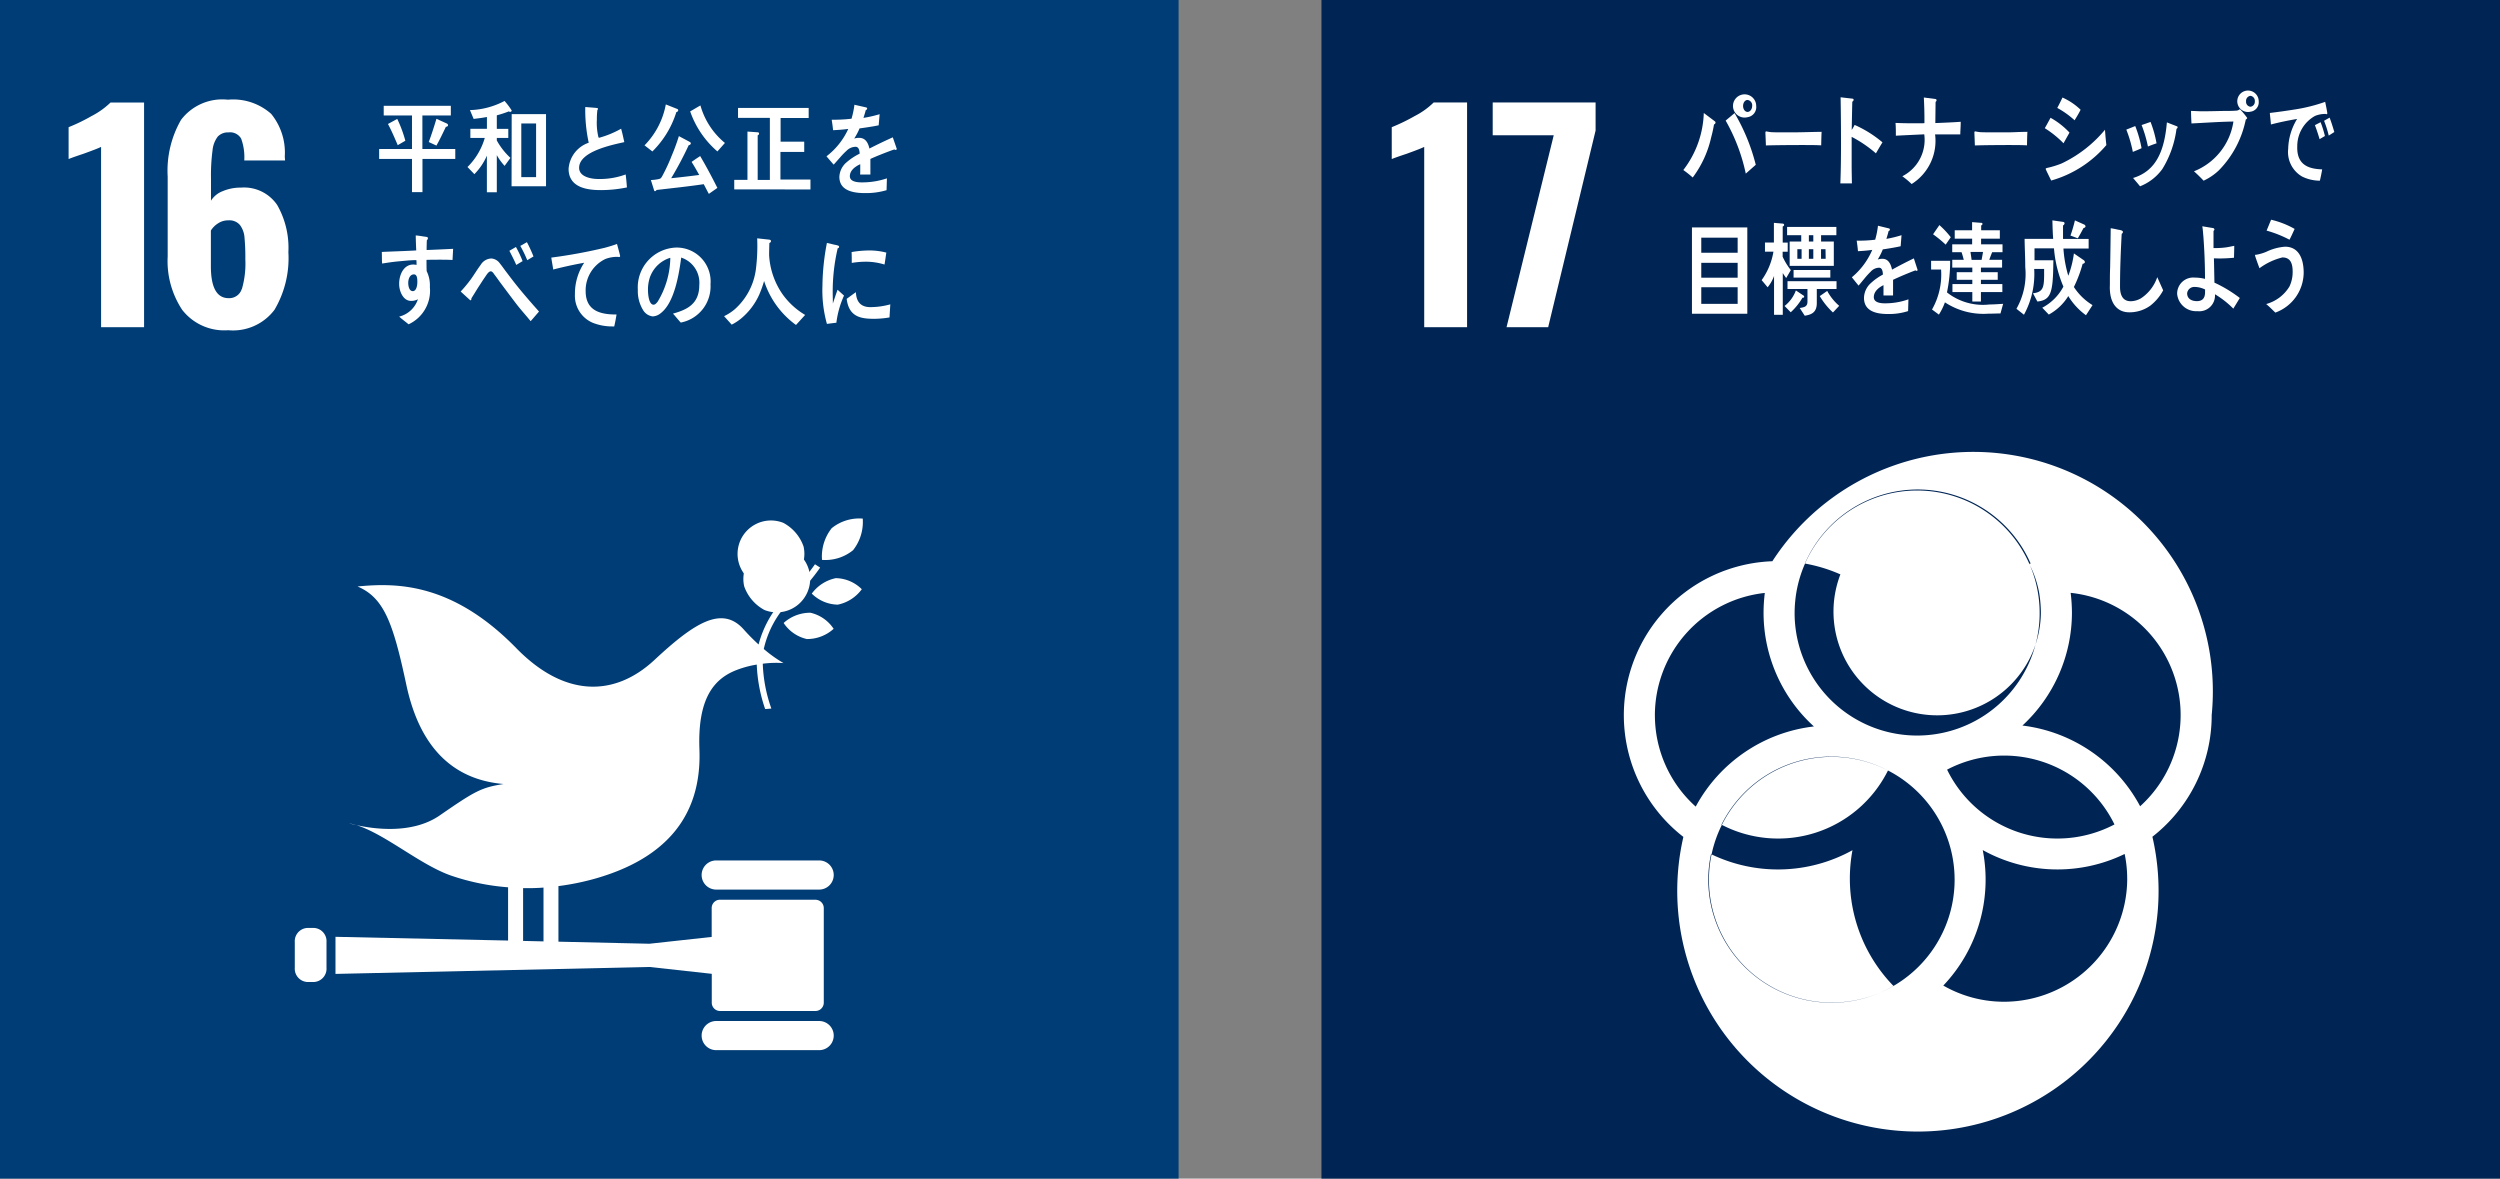 <svg xmlns="http://www.w3.org/2000/svg" width="139.998" height="66" viewBox="0 0 139.998 66">
  <rect x="0" y="0" width="139.998" height="66" fill="#808080" stroke="none"/>
  <g id="グループ_6084" data-name="グループ 6084" transform="translate(-1035 -4213)">
    <g id="グループ_5683" data-name="グループ 5683" transform="translate(-39.587 3478.337)">
      <rect id="長方形_3966" data-name="長方形 3966" width="66" height="66" transform="translate(1074.587 734.663)" fill="#003d76"/>
      <path id="パス_8753" data-name="パス 8753" d="M1078.055,739.613c-.114.061-.445.191-.994.389q-.653.217-.824.293V738.51a10.045,10.045,0,0,0,1.283-.622,4.4,4.4,0,0,0,1.064-.759h1.879v12.582h-2.407Z" transform="translate(2.192 3.275)" fill="#fff"/>
      <path id="パス_8754" data-name="パス 8754" d="M1079.451,748.856a4.948,4.948,0,0,1-.831-3.015v-4.475a5.713,5.713,0,0,1,.748-3.176,2.9,2.9,0,0,1,2.624-1.129,3.2,3.2,0,0,1,2.424.794,3.431,3.431,0,0,1,.761,2.391l.016.219h-2.284a3.037,3.037,0,0,0-.173-1.22.712.712,0,0,0-.712-.352.774.774,0,0,0-.6.235,1.509,1.509,0,0,0-.293.778,10.62,10.62,0,0,0-.086,1.537v1.274a1.324,1.324,0,0,1,.654-.533,2.546,2.546,0,0,1,1.024-.2,2.241,2.241,0,0,1,2.028.971,4.832,4.832,0,0,1,.628,2.647,5.68,5.68,0,0,1-.778,3.225,2.907,2.907,0,0,1-2.594,1.143,2.977,2.977,0,0,1-2.556-1.118m3.325-1.19a5.1,5.1,0,0,0,.193-1.655,11.841,11.841,0,0,0-.047-1.227,1.321,1.321,0,0,0-.254-.7.771.771,0,0,0-.645-.263,1.029,1.029,0,0,0-.584.17,1.276,1.276,0,0,0-.4.4v2q0,1.788.994,1.788a.733.733,0,0,0,.738-.521" transform="translate(5.357 3.185)" fill="#fff"/>
      <path id="パス_8755" data-name="パス 8755" d="M1093.706,747.238a1.871,1.871,0,1,0,1.136,1.327,2.388,2.388,0,0,0-1.136-1.327" transform="translate(24.744 16.703)" fill="#fff"/>
      <path id="パス_8756" data-name="パス 8756" d="M1093.644,751.057a1.87,1.87,0,1,0-1.139-1.33,2.4,2.4,0,0,0,1.139,1.33" transform="translate(23.756 17.767)" fill="#fff"/>
      <path id="パス_8757" data-name="パス 8757" d="M1094.112,749.438a2.123,2.123,0,0,0,1.455.617,2.211,2.211,0,0,0,1.345-.864,2.113,2.113,0,0,0-1.453-.62,2.219,2.219,0,0,0-1.348.866" transform="translate(25.935 18.468)" fill="#fff"/>
      <path id="パス_8758" data-name="パス 8758" d="M1094.9,747.679a2.554,2.554,0,0,0-.54,1.772,2.447,2.447,0,0,0,1.741-.545,2.553,2.553,0,0,0,.54-1.767,2.455,2.455,0,0,0-1.742.54" transform="translate(26.259 16.565)" fill="#fff"/>
      <path id="パス_8759" data-name="パス 8759" d="M1094.733,750.879a2.208,2.208,0,0,0,1.5-.573,2.12,2.12,0,0,0-1.3-.9,2.214,2.214,0,0,0-1.5.573,2.119,2.119,0,0,0,1.3.9" transform="translate(25.037 19.57)" fill="#fff"/>
      <path id="パス_8760" data-name="パス 8760" d="M1098.044,755.358h-5.765a.816.816,0,1,0,0,1.632h5.765a.816.816,0,1,0,0-1.632" transform="translate(22.415 27.489)" fill="#fff"/>
      <path id="パス_8761" data-name="パス 8761" d="M1098.044,759.22h-5.765a.816.816,0,1,0,0,1.632h5.765a.816.816,0,1,0,0-1.632" transform="translate(22.415 32.619)" fill="#fff"/>
      <path id="パス_8762" data-name="パス 8762" d="M1083.381,754.566a4.058,4.058,0,0,0-.4-.1s.149.047.4.1" transform="translate(11.15 26.301)" fill="#fff"/>
      <path id="パス_8763" data-name="パス 8763" d="M1109.532,767.02h-5.344a.464.464,0,0,0-.463.463v1.62l-3.488.382-5.094-.116v-3.113a14.087,14.087,0,0,0,2.028-.41c4.9-1.383,5.974-4.44,5.867-7.246-.107-2.854.805-3.965,2.121-4.459a5.654,5.654,0,0,1,1.09-.289,8.63,8.63,0,0,0,.47,2.489c.116-.007.23-.014.347-.028a8.267,8.267,0,0,1-.48-2.51,5.965,5.965,0,0,1,1.162-.035,7.376,7.376,0,0,1-1.106-.789,5.525,5.525,0,0,1,1.856-3.034,9.926,9.926,0,0,0,1.3-1.525l-.289-.186a9.746,9.746,0,0,1-1.258,1.472,5.98,5.98,0,0,0-1.9,3.02,11.205,11.205,0,0,1-.838-.848c-1.211-1.355-2.768-.359-4.987,1.709s-5.015,2.137-7.744-.656c-3.6-3.686-6.738-3.662-8.889-3.453,1.472.629,1.986,2,2.731,5.5.782,3.674,2.752,5.332,5.448,5.562-1.25.2-1.574.375-3.581,1.762-1.57,1.083-3.777.74-4.671.536,1.642.515,3.586,2.235,5.327,2.836a12.829,12.829,0,0,0,3.176.65v2.982l-9.665-.209v2.077l17.583-.389,3.488.384v1.616a.465.465,0,0,0,.463.466h5.344a.467.467,0,0,0,.466-.466v-5.3a.467.467,0,0,0-.466-.463m-16.372-.652c.379.007.761,0,1.143-.03v3.013l-1.143-.026Z" transform="translate(10.716 18.027)" fill="#fff"/>
      <path id="パス_8764" data-name="パス 8764" d="M1083.453,759.213a.745.745,0,0,1-.682.794h-.41a.746.746,0,0,1-.684-.794v-1.437a.745.745,0,0,1,.684-.794h.41a.743.743,0,0,1,.682.794Z" transform="translate(9.418 29.646)" fill="#fff"/>
      <path id="パス_8765" data-name="パス 8765" d="M1086.132,740.185v1.858h-.587v-1.858h-1.839v-.557h1.839V737.75h-1.583v-.543h3.758v.543h-1.593v1.879h1.842v.557Zm-1.385-.771c-.17-.4-.344-.808-.547-1.187l.519-.284a7,7,0,0,1,.454,1.222Zm2.7-1.036c-.17.356-.34.715-.533,1.059l-.43-.2c.16-.424.3-.862.43-1.3l.582.263a.113.113,0,0,1,.068.1c0,.061-.079.084-.116.084" transform="translate(12.113 3.379)" fill="#fff"/>
      <path id="パス_8766" data-name="パス 8766" d="M1088.224,737.7a.135.135,0,0,1-.077-.028,5.668,5.668,0,0,1-.673.221v.757h.643v.51h-.643v.142a3.891,3.891,0,0,0,.764.975l-.328.447a3.292,3.292,0,0,1-.436-.6v2.079h-.556v-2.049a3.429,3.429,0,0,1-.7,1.034l-.386-.4a3.769,3.769,0,0,0,.969-1.63h-.808v-.51h.927v-.661c-.249.047-.5.077-.743.107l-.207-.494a4.384,4.384,0,0,0,1.937-.512,4.214,4.214,0,0,1,.4.531.075.075,0,0,1-.077.079m.077.13h1.923v4.037H1088.3Zm1.367.522h-.829v3.006h.829Z" transform="translate(14.934 3.228)" fill="#fff"/>
      <path id="パス_8767" data-name="パス 8767" d="M1090.061,741.89c-.691,0-1.8-.109-1.8-1.19a1.665,1.665,0,0,1,1.127-1.462,8.7,8.7,0,0,1-.193-2l.442.035q.108.007.217.021c.023,0,.053.019.053.051a.108.108,0,0,1-.035.063,4.264,4.264,0,0,0-.028.521,3.412,3.412,0,0,0,.091,1.01.069.069,0,0,0,.047.019,5.434,5.434,0,0,0,1.22-.505c.072.245.121.5.179.75-.605.14-2.531.505-2.531,1.439,0,.524.72.626,1.052.626a4.172,4.172,0,0,0,1.555-.254q.046.356.07.726a7.3,7.3,0,0,1-1.469.151" transform="translate(18.167 3.418)" fill="#fff"/>
      <path id="パス_8768" data-name="パス 8768" d="M1091.873,737.6a5.3,5.3,0,0,1-1.344,2.21l-.44-.342a4.4,4.4,0,0,0,1.192-2.291l.64.254a.08.08,0,0,1,.054.075c0,.056-.058.091-.1.1m1.816,4.58c-.1-.182-.189-.361-.287-.543-.875.13-1.758.221-2.638.324-.021.026-.056.068-.089.068s-.044-.023-.053-.051l-.179-.573a2.7,2.7,0,0,0,.426-.051c.117-.028.131-.04.2-.151a10.229,10.229,0,0,0,.542-1.166,11.4,11.4,0,0,0,.4-1.092l.61.326a.1.1,0,0,1,.058.081c0,.061-.072.1-.117.1a19.5,19.5,0,0,1-.982,1.851c.524-.054,1.045-.114,1.569-.182-.135-.249-.277-.494-.426-.731.158-.114.319-.221.48-.328.342.577.659,1.178.964,1.783Zm.479-2.377a5.207,5.207,0,0,1-1.525-2.242c.193-.107.382-.228.575-.333a4.178,4.178,0,0,0,1.371,2.1Z" transform="translate(20.591 3.334)" fill="#fff"/>
      <path id="パス_8769" data-name="パス 8769" d="M1092.247,741.822v-.533h.74v-2.705l.573.04a.072.072,0,0,1,.077.068.1.1,0,0,1-.077.1v2.5h.682v-3.476h-1.783v-.554h3.956v.561h-1.572v1.325h1.323v.577h-1.332v1.546h1.681v.554Z" transform="translate(23.457 3.447)" fill="#fff"/>
      <path id="パス_8770" data-name="パス 8770" d="M1098.34,739.713a.134.134,0,0,1-.072-.028c-.349.119-1.025.384-1.341.533v.871l-.575,0c.007-.079.007-.165.007-.258v-.319c-.389.179-.582.412-.582.673,0,.228.224.345.664.345a4.266,4.266,0,0,0,1.411-.226l-.019.663a4.057,4.057,0,0,1-1.218.163c-.948,0-1.425-.3-1.425-.908a1.123,1.123,0,0,1,.4-.813,3.4,3.4,0,0,1,.736-.487c-.009-.254-.086-.384-.226-.384a.709.709,0,0,0-.5.214,4.374,4.374,0,0,0-.372.384c-.179.2-.291.335-.359.4-.086-.1-.223-.256-.4-.466a4.039,4.039,0,0,0,1.22-1.534c-.254.035-.542.058-.852.072-.019-.212-.049-.41-.077-.587a8.431,8.431,0,0,0,1.11-.056,4.751,4.751,0,0,0,.163-.782l.656.149a.066.066,0,0,1,.056.068c0,.035-.023.061-.077.084-.023.1-.067.242-.13.435a6.867,6.867,0,0,0,.906-.207l-.053.622c-.265.056-.626.114-1.071.174a3.394,3.394,0,0,1-.3.568.944.944,0,0,1,.277-.04c.3,0,.489.2.575.6.389-.2.829-.412,1.309-.629l.221.638c0,.044-.016.065-.056.065" transform="translate(26.401 3.346)" fill="#fff"/>
      <path id="パス_8771" data-name="パス 8771" d="M1087.732,741.7c-.2-.012-.4-.016-.589-.016-.293,0-.582,0-.868.009,0,.212,0,.421.009.631a1.806,1.806,0,0,1,.179.894,2.068,2.068,0,0,1-1.192,2.084c-.175-.147-.358-.277-.526-.431a1.481,1.481,0,0,0,1.05-.973.751.751,0,0,1-.4.091c-.412,0-.652-.515-.652-.95,0-.545.275-1.083.782-1.083a.767.767,0,0,1,.193.021c0-.091,0-.182-.01-.27-.328,0-.659.04-.982.068s-.624.075-.936.124c-.018-.214-.009-.433-.018-.65.645-.03,1.283-.047,1.928-.084-.014-.279-.023-.554-.028-.841.14.012.291.035.431.058.058.012.128.012.179.028.032.007.072.016.072.068a.164.164,0,0,1-.061.119c-.007.182-.012.363-.012.545.493-.019.992-.042,1.485-.067Zm-2.161.806c-.223,0-.319.247-.319.48,0,.186.058.459.256.459s.254-.314.254-.508c0-.154,0-.431-.191-.431" transform="translate(12.196 7.522)" fill="#fff"/>
      <path id="パス_8772" data-name="パス 8772" d="M1089.584,744.912c-.247-.307-.538-.624-.8-.964-.305-.4-.62-.822-.915-1.218-.1-.135-.2-.284-.307-.419-.051-.068-.119-.191-.212-.191-.13,0-.256.231-.328.331-.1.144-.2.3-.286.433-.166.249-.31.5-.47.747v.028c0,.044-.019.084-.063.084l-.538-.491a7.456,7.456,0,0,0,.573-.691c.184-.254.347-.536.542-.794a.729.729,0,0,1,.605-.366.644.644,0,0,1,.48.282c.1.121.209.277.3.4.228.3.456.605.687.889.359.447.824.978,1.2,1.4Zm-.805-3.15c-.117-.27-.252-.531-.387-.792l.368-.214a6.144,6.144,0,0,1,.373.792Zm.615-.265a6.831,6.831,0,0,0-.389-.8l.37-.21a8.041,8.041,0,0,1,.368.8Z" transform="translate(14.719 7.737)" fill="#fff"/>
      <path id="パス_8773" data-name="パス 8773" d="M1091.63,741.264c-.019,0-.044-.007-.063-.007a1.826,1.826,0,0,0-.691.119,1.948,1.948,0,0,0-1.106,1.8c0,1.174.941,1.309,1.73,1.309-.037.221-.077.447-.13.668h-.107a2.935,2.935,0,0,1-1.085-.2,1.64,1.64,0,0,1-1.008-1.6,3.132,3.132,0,0,1,.519-1.767c-.582.107-1.162.231-1.735.38-.032-.228-.079-.449-.107-.668a28.468,28.468,0,0,0,2.994-.55c.233-.063.458-.13.684-.214.023.084.175.633.175.677s-.035.058-.07.058" transform="translate(17.613 7.79)" fill="#fff"/>
      <path id="パス_8774" data-name="パス 8774" d="M1092.331,744.817c-.151-.163-.286-.338-.435-.5.766-.216,1.474-.524,1.474-1.6a1.484,1.484,0,0,0-1.013-1.539c-.13.98-.389,2.536-1.148,3.115a.75.75,0,0,1-.452.179.735.735,0,0,1-.519-.328,2.04,2.04,0,0,1-.31-1.162,2.229,2.229,0,0,1,2.137-2.365,1.9,1.9,0,0,1,1.933,2.061,2.06,2.06,0,0,1-1.667,2.14m-1.7-2.61a2.171,2.171,0,0,0-.135.775c0,.233.042.834.314.834.1,0,.179-.107.237-.182a4.878,4.878,0,0,0,.7-2.445,1.744,1.744,0,0,0-1.113,1.017" transform="translate(20.377 7.909)" fill="#fff"/>
      <path id="パス_8775" data-name="パス 8775" d="M1096.029,745.247a4.9,4.9,0,0,1-1.786-2.463,6.534,6.534,0,0,1-.263.743,3.717,3.717,0,0,1-1.052,1.381,2.8,2.8,0,0,1-.5.321l-.426-.475a2.786,2.786,0,0,0,.577-.368,3.622,3.622,0,0,0,1.2-2.224,10.425,10.425,0,0,0,.077-1.767l.673.074c.04,0,.1.028.1.084a.112.112,0,0,1-.091.1c-.007.235-.014.461-.014.691a4.248,4.248,0,0,0,.757,2.189,4.142,4.142,0,0,0,1.26,1.152Z" transform="translate(23.133 7.614)" fill="#fff"/>
      <path id="パス_8776" data-name="パス 8776" d="M1095.148,744.977c-.177.019-.352.042-.529.065a6.986,6.986,0,0,1-.251-2.135,13.183,13.183,0,0,1,.251-2.4l.419.1a1.139,1.139,0,0,1,.209.051.074.074,0,0,1,.054.072.075.075,0,0,1-.077.074,10.661,10.661,0,0,0-.281,2.491c0,.2.009.4.009.605.086-.254.17-.515.263-.771l.361.328a5.242,5.242,0,0,0-.428,1.523m2.978-.3a5.314,5.314,0,0,1-.852.077c-.736,0-1.425-.091-1.548-1.118.172-.123.34-.254.517-.372.019.584.324.836.8.836a4.206,4.206,0,0,0,1.125-.156c-.014.242-.03.487-.044.734m-.282-2.964a3.578,3.578,0,0,0-1.073-.158,4.908,4.908,0,0,0-.759.068c0-.2,0-.4-.009-.608a5.869,5.869,0,0,1,1.066-.089,3.86,3.86,0,0,1,.878.119c-.032.221-.063.447-.1.668" transform="translate(26.275 7.759)" fill="#fff"/>
    </g>
    <g id="グループ_5684" data-name="グループ 5684" transform="translate(0.912 3478.337)">
      <rect id="長方形_3967" data-name="長方形 3967" width="65.998" height="66" transform="translate(1108.088 734.663)" fill="#002555"/>
      <path id="パス_8777" data-name="パス 8777" d="M1111.6,739.615c-.114.061-.445.191-.994.389q-.653.216-.824.293v-1.786a10.488,10.488,0,0,0,1.283-.622,4.337,4.337,0,0,0,1.064-.761H1114v12.584H1111.6Z" transform="translate(2.243 3.274)" fill="#fff"/>
      <path id="パス_8778" data-name="パス 8778" d="M1115.625,738.963h-3.418v-1.835h5.762V738.7l-2.656,11.013h-2.331Z" transform="translate(5.471 3.274)" fill="#fff"/>
      <path id="パス_8779" data-name="パス 8779" d="M1148.28,760.077a13.41,13.41,0,0,0-24.6-8.629,8.629,8.629,0,0,0-4.983,15.437,13.477,13.477,0,1,0,26.265-.009,8.629,8.629,0,0,0,3.32-6.8m-9.565-5.753a5.807,5.807,0,1,1-.088-1.062,7.311,7.311,0,0,1,.088,1.062m-6.864,19.842a6.879,6.879,0,1,1,2.033-4.885,6.881,6.881,0,0,1-2.033,4.885m-6.841-20.9a6.861,6.861,0,1,1-.086,1.062,7.311,7.311,0,0,1,.086-1.062m5.143,9.9a6.87,6.87,0,0,1-9.327,3.034,6.871,6.871,0,0,1,9.327-3.034m3.309-.047a6.879,6.879,0,0,1,9.374,3.069,6.872,6.872,0,0,1-9.374-3.069m-1.646-15.688a6.909,6.909,0,0,1,6.326,4.147,8.663,8.663,0,0,0-6.326,4.854,8.634,8.634,0,0,0-6.319-4.854,6.906,6.906,0,0,1,6.319-4.147m-14.717,12.65a6.9,6.9,0,0,1,6.156-6.857,9.121,9.121,0,0,0-.07,1.1,8.607,8.607,0,0,0,2.82,6.377,8.653,8.653,0,0,0-6.619,4.489,6.873,6.873,0,0,1-2.286-5.113m2.989,9.2a6.688,6.688,0,0,1,.154-1.427,8.61,8.61,0,0,0,7.921-.219,8.726,8.726,0,0,0-.147,1.59,8.618,8.618,0,0,0,2.44,6.007,6.83,6.83,0,0,1-3.469.945,6.907,6.907,0,0,1-6.9-6.9m23.462-.056a6.907,6.907,0,0,1-6.9,6.9,6.83,6.83,0,0,1-3.4-.906,8.61,8.61,0,0,0,2.209-7.588,8.607,8.607,0,0,0,7.947.219,6.709,6.709,0,0,1,.142,1.378m-5.863-8.573a8.62,8.62,0,0,0,2.769-6.328,9.588,9.588,0,0,0-.072-1.1,6.883,6.883,0,0,1,3.891,11.951,8.652,8.652,0,0,0-6.587-4.519" transform="translate(9.659 14.644)" fill="#fff"/>
      <path id="パス_8780" data-name="パス 8780" d="M1118.51,738.6a6.551,6.551,0,0,1-.156.715,5.892,5.892,0,0,1-1.036,2.261,6.183,6.183,0,0,0-.526-.419,5.5,5.5,0,0,0,1.146-3.194l.628.473a.083.083,0,0,1,.028.068.112.112,0,0,1-.084.1m1.779,2.754a10.278,10.278,0,0,0-1.127-2.969l.5-.419a11.007,11.007,0,0,1,1.187,2.894Zm.1-3.16a.65.65,0,1,1,.484-.629.569.569,0,0,1-.484.629m0-.964c-.142,0-.251.151-.251.335s.109.335.251.335.258-.158.258-.335a.3.3,0,0,0-.258-.335" transform="translate(11.561 3.027)" fill="#fff"/>
      <path id="パス_8781" data-name="パス 8781" d="M1121.891,738.608c-.263-.016-.47-.016-.685-.016-.245-.007-1.825,0-2.412.021-.007-.233-.021-.531-.028-.7,0-.086.033-.093.063-.086a2.356,2.356,0,0,0,.265.042c.284.016.71.011,1.034.011.671,0,1.036-.019,1.786-.03-.014.231-.019.529-.023.761" transform="translate(14.183 4.195)" fill="#fff"/>
      <path id="パス_8782" data-name="パス 8782" d="M1122.56,740.142a6.85,6.85,0,0,0-1.357-.924c0,.1,0,.186,0,.275v1.3c0,.342.009.689.014,1.034h-.647c.03-.745.037-1.49.037-2.233,0-.864-.007-1.732-.023-2.591l.666.077a.064.064,0,0,1,.063.068.122.122,0,0,1-.074.1c-.014.528-.021,1.059-.033,1.586a2.022,2.022,0,0,0,.163-.284,6.464,6.464,0,0,1,1.56.976c-.125.2-.247.41-.365.612" transform="translate(16.576 3.108)" fill="#fff"/>
      <path id="パス_8783" data-name="パス 8783" d="M1125.526,739.08c-.226,0-.452,0-.68,0h-.736a2.85,2.85,0,0,1-1.313,2.778,4.322,4.322,0,0,0-.522-.435,2.289,2.289,0,0,0,1.229-2.349c-.531.026-1.064.049-1.59.077,0-.237,0-.477-.019-.715.3.012.592.019.883.019h.566a1.349,1.349,0,0,0,.17-.007c0-.084,0-.163,0-.249,0-.4-.014-.792-.033-1.187l.643.084a.073.073,0,0,1,.07.07.129.129,0,0,1-.056.091l-.014,1.187c.473-.019.945-.037,1.422-.072,0,.24-.021.477-.025.715" transform="translate(18.341 3.111)" fill="#fff"/>
      <path id="パス_8784" data-name="パス 8784" d="M1126.739,738.608c-.263-.016-.473-.016-.682-.016-.247-.007-1.648,0-2.238.021-.007-.233-.021-.531-.026-.7-.007-.086.033-.093.058-.086a2.481,2.481,0,0,0,.268.042c.284.016,1.006.011,1.327.011.673,0,.566-.019,1.315-.03-.014.231-.019.529-.023.761" transform="translate(20.86 4.195)" fill="#fff"/>
      <path id="パス_8785" data-name="パス 8785" d="M1126.534,739.569a5.745,5.745,0,0,0-1.048-.845c.114-.193.214-.389.324-.582a4.342,4.342,0,0,1,1.059.829Zm-.689,2.088c-.033-.068-.31-.622-.31-.65s.044-.047.065-.054a4.923,4.923,0,0,0,.838-.258,7.1,7.1,0,0,0,2.419-1.884c.019.289.044.577.077.859a6.311,6.311,0,0,1-3.09,1.986m1.311-3.374a4.936,4.936,0,0,0-.971-.692c.1-.186.2-.384.293-.582a3.545,3.545,0,0,1,1.015.685c-.1.2-.221.4-.338.589" transform="translate(23.109 3.117)" fill="#fff"/>
      <path id="パス_8786" data-name="パス 8786" d="M1127.812,739.275a7.112,7.112,0,0,0-.365-1.246l.5-.2a6.578,6.578,0,0,1,.354,1.239c-.161.079-.328.142-.489.209m2.445-1.292a5.633,5.633,0,0,1-.792,2.249,2.805,2.805,0,0,1-1.25.969c-.126-.158-.258-.307-.389-.466,1.292-.389,1.756-1.523,1.893-3.113l.568.221c.018.012.033.021.033.049a.107.107,0,0,1-.063.091m-1.6.987a7.26,7.26,0,0,0-.354-1.2c.166-.056.331-.112.5-.175a6.226,6.226,0,0,1,.337,1.2c-.161.051-.323.114-.482.177" transform="translate(25.713 3.893)" fill="#fff"/>
      <path id="パス_8787" data-name="パス 8787" d="M1132.065,738.462a5.634,5.634,0,0,1-1.5,2.824,3.15,3.15,0,0,1-.859.584c-.173-.186-.354-.363-.538-.526a3.561,3.561,0,0,0,2.209-2.787c-.782.012-1.567.07-2.349.107-.012-.23-.023-.463-.026-.7.209,0,.419.019.631.019.412,0,.822-.014,1.234-.019.212,0,.426,0,.638-.016a.324.324,0,0,0,.233-.086,4.429,4.429,0,0,1,.41.491c0,.049-.063.081-.084.1m.268-.447a.6.6,0,1,1,.461-.578.531.531,0,0,1-.461.578m0-.889a.285.285,0,0,0-.247.312.276.276,0,0,0,.247.3.282.282,0,0,0,.244-.3.286.286,0,0,0-.244-.312" transform="translate(27.781 2.912)" fill="#fff"/>
      <path id="パス_8788" data-name="パス 8788" d="M1134.062,737.8c-.019,0-.035-.009-.056-.009a1.461,1.461,0,0,0-.582.112,1.936,1.936,0,0,0-.992,1.7c-.042,1.111.736,1.269,1.395,1.292-.035.21-.079.422-.128.631l-.093,0a2.244,2.244,0,0,1-.9-.228,1.583,1.583,0,0,1-.782-1.551,3.348,3.348,0,0,1,.5-1.676c-.5.084-.98.184-1.467.31-.014-.217-.044-.428-.061-.645.445-.053.882-.114,1.323-.184a9.432,9.432,0,0,0,1.776-.438c.019.093.121.582.119.638s-.026.054-.056.051m-.375,1.4c-.079-.266-.167-.533-.263-.785l.319-.165a6.062,6.062,0,0,1,.242.773Zm.512-.2a5.826,5.826,0,0,0-.263-.829l.312-.177c.1.268.184.536.263.806Z" transform="translate(30.301 3.253)" fill="#fff"/>
      <path id="パス_8789" data-name="パス 8789" d="M1117,740.133h3.1v4.833H1117Zm2.559.573h-2.037v.845h2.037Zm0,1.409h-2.037v.833h2.037Zm0,1.367h-2.037v.931h2.037Z" transform="translate(11.836 7.266)" fill="#fff"/>
      <path id="パス_8790" data-name="パス 8790" d="M1120.047,743.118c-.065-.1-.133-.182-.189-.284v2.34h-.489V743a2.107,2.107,0,0,1-.359.633l-.335-.4a3.808,3.808,0,0,0,.661-1.595h-.475v-.512h.5v-1.1l.493.042a.077.077,0,0,1,.079.072c0,.047-.047.079-.079.091v.9h.28v.512h-.284v.277a3.636,3.636,0,0,0,.459.752c-.091.151-.175.307-.266.452m.917,1.094a3.387,3.387,0,0,1-.657.815l-.344-.352a1.967,1.967,0,0,0,.633-.871l.447.3a.063.063,0,0,1,.016.047c0,.061-.058.068-.1.056m1.048-3.495v.352h.713v1.364h-2.473v-1.364h.649v-.352h-.792v-.463h2.759v.463Zm-.24,3.013c0,.261,0,.528,0,.787,0,.538-.314.65-.675.708l-.28-.431c.188-.04.433-.04.433-.356v-.708h-1.118v-.44h2.745v.44Zm-1.3-1.064h2.058v.426h-2.058Zm.449-1.167h-.238v.538h.238Zm.656-.782h-.249v.352h.249Zm0,.782h-.249v.538h.249Zm1.1,3.544a4.043,4.043,0,0,1-.738-.917l.417-.289a2.9,2.9,0,0,0,.671.834Zm-.417-3.544H1122v.538h.26Z" transform="translate(14.064 7.117)" fill="#fff"/>
      <path id="パス_8791" data-name="パス 8791" d="M1124.472,742.621a.114.114,0,0,1-.065-.028c-.328.119-.957.384-1.257.531V744l-.536,0c0-.079,0-.163,0-.261v-.317c-.361.179-.542.414-.542.673,0,.226.207.345.619.345a3.86,3.86,0,0,0,1.32-.224l-.019.659a3.483,3.483,0,0,1-1.138.163c-.887,0-1.332-.3-1.332-.906a1.149,1.149,0,0,1,.372-.813,3.22,3.22,0,0,1,.687-.489c-.007-.254-.079-.384-.212-.384a.64.64,0,0,0-.468.217,4.356,4.356,0,0,0-.349.384c-.168.2-.27.333-.335.4-.082-.1-.208-.256-.375-.466a4.06,4.06,0,0,0,1.143-1.534c-.24.035-.51.058-.8.074-.019-.214-.044-.414-.072-.591a7.4,7.4,0,0,0,1.036-.053,4.84,4.84,0,0,0,.156-.782l.61.149a.065.065,0,0,1,.056.068c0,.035-.021.061-.072.084-.023.1-.063.242-.123.435a6.5,6.5,0,0,0,.848-.207l-.049.619c-.249.058-.584.114-1,.177a3.461,3.461,0,0,1-.284.566.928.928,0,0,1,.261-.04c.277,0,.456.2.54.608.361-.2.773-.414,1.222-.631l.207.636c0,.044-.016.068-.053.068" transform="translate(16.948 7.209)" fill="#fff"/>
      <path id="パス_8792" data-name="パス 8792" d="M1126.638,745.12c-.233,0-.468.014-.7.014a3.913,3.913,0,0,1-2.41-.636,3.55,3.55,0,0,1-.338.687l-.386-.286a3.961,3.961,0,0,0,.508-2.238h-.559v-.491h1.066a8.445,8.445,0,0,1-.177,1.772,3.251,3.251,0,0,0,2.384.675c.252,0,.51-.023.761-.035Zm-3.069-3.853a6.566,6.566,0,0,0-.706-.58l.354-.515a4.908,4.908,0,0,1,.638.68Zm2.605.422c-.058.137-.112.282-.163.426h.717v.438h-1.185v.258h.941v.426h-.941v.238h1.2v.449h-1.2v.531h-.482v-.531h-1.113v-.449h1.113v-.238h-.873v-.426h.873v-.258h-1.123v-.438h.645c-.04-.144-.077-.289-.126-.426h-.521v-.438h1.115v-.319h-.975v-.47h.973v-.456l.494.039c.042,0,.086,0,.086.068,0,.044-.044.065-.072.081v.268h1.045v.47h-1.05v.319h1.2v.438Zm-1.215-.012c.019.149.044.293.061.442h.561c.026-.149.056-.293.079-.442Z" transform="translate(19.475 7.096)" fill="#fff"/>
      <path id="パス_8793" data-name="パス 8793" d="M1128.693,745.278a3.694,3.694,0,0,1-.99-1.073,2.95,2.95,0,0,1-1.092,1.036l-.365-.384a2.838,2.838,0,0,0,1.183-1.183,6.8,6.8,0,0,1-.528-2.144h-1.09v.03c0,.217,0,.426,0,.64h1.057c-.009.438-.009.88-.058,1.311-.086.712-.291.938-.838,1l-.247-.461c.545-.07.615-.3.624-.966l0-.4h-.556a4.753,4.753,0,0,1-.573,2.566l-.421-.333a3.941,3.941,0,0,0,.494-2.335c0-.524-.031-1.055-.037-1.579h1.6c-.026-.347-.035-.694-.044-1.038l.589.084c.03,0,.093.021.093.079a.163.163,0,0,1-.086.124c0,.14,0,.275,0,.412,0,.112,0,.228,0,.34h1.434v.54h-1.411a6.87,6.87,0,0,0,.272,1.525,5.485,5.485,0,0,0,.314-1.253l.561.386a.143.143,0,0,1,.053.1c0,.068-.088.089-.126.1a7.224,7.224,0,0,1-.489,1.295,3.288,3.288,0,0,0,1.045,1.015Zm-.135-4.885c-.107.193-.209.391-.323.578l-.41-.156a7.84,7.84,0,0,0,.249-.848l.521.233a.124.124,0,0,1,.072.1c0,.058-.072.089-.109.093" transform="translate(22.208 7.038)" fill="#fff"/>
      <path id="パス_8794" data-name="パス 8794" d="M1129.338,744.471a1.987,1.987,0,0,1-1.2.387c-.643,0-1.048-.459-1.083-1.262-.009-.109,0-.217,0-.324,0-.3,0-.61.014-.922.014-.733.023-1.467.032-2.2.14.021.284.049.426.084a.867.867,0,0,1,.175.037c.037.019.084.042.084.091a.126.126,0,0,1-.07.1c-.053.985-.093,1.981-.093,2.966,0,.505.179.81.6.81a1.191,1.191,0,0,0,.575-.165,2.309,2.309,0,0,0,.91-1.183l.331.738a2.7,2.7,0,0,1-.7.841" transform="translate(25.185 7.294)" fill="#fff"/>
      <path id="パス_8795" data-name="パス 8795" d="M1131.815,744.717a5.168,5.168,0,0,0-1.029-.806.879.879,0,0,1-.978.948,1.068,1.068,0,0,1-1.138-.964.9.9,0,0,1,.992-.915,2.239,2.239,0,0,1,.568.072c0-.792-.033-1.59-.091-2.377-.019-.191-.028-.384-.061-.57l.6.1a.091.091,0,0,1,.079.079.115.115,0,0,1-.051.079v.217c0,.247,0,.5,0,.745h.053a4.328,4.328,0,0,0,.626-.035c.166-.021.322-.061.482-.089,0,.219-.009.44-.014.666-.254.023-.512.04-.766.04-.119,0-.235,0-.359-.009.014.452.019.906.03,1.364a7.445,7.445,0,0,1,1.421.859Zm-1.581-1.071a1.341,1.341,0,0,0-.6-.144.4.4,0,0,0-.405.356c0,.349.319.44.54.44.272,0,.463-.123.463-.494Z" transform="translate(27.337 7.229)" fill="#fff"/>
      <path id="パス_8796" data-name="パス 8796" d="M1131.681,745.149c-.17-.163-.335-.333-.514-.48a2.2,2.2,0,0,0,1.306-.987,1.883,1.883,0,0,0,.177-.829c0-.505-.154-.794-.575-.794a3.625,3.625,0,0,0-1.283.605c-.033-.086-.249-.671-.249-.719s.044-.035.063-.035a2.662,2.662,0,0,0,.561-.163,2.909,2.909,0,0,1,1.057-.289c.727,0,1.043.612,1.043,1.455a2.4,2.4,0,0,1-1.586,2.235m.792-4.081a6.423,6.423,0,0,0-1.283-.51c.086-.2.168-.41.254-.61a4.934,4.934,0,0,1,1.316.515c-.091.2-.182.407-.287.605" transform="translate(29.825 7.02)" fill="#fff"/>
    </g>
  </g>
</svg>
